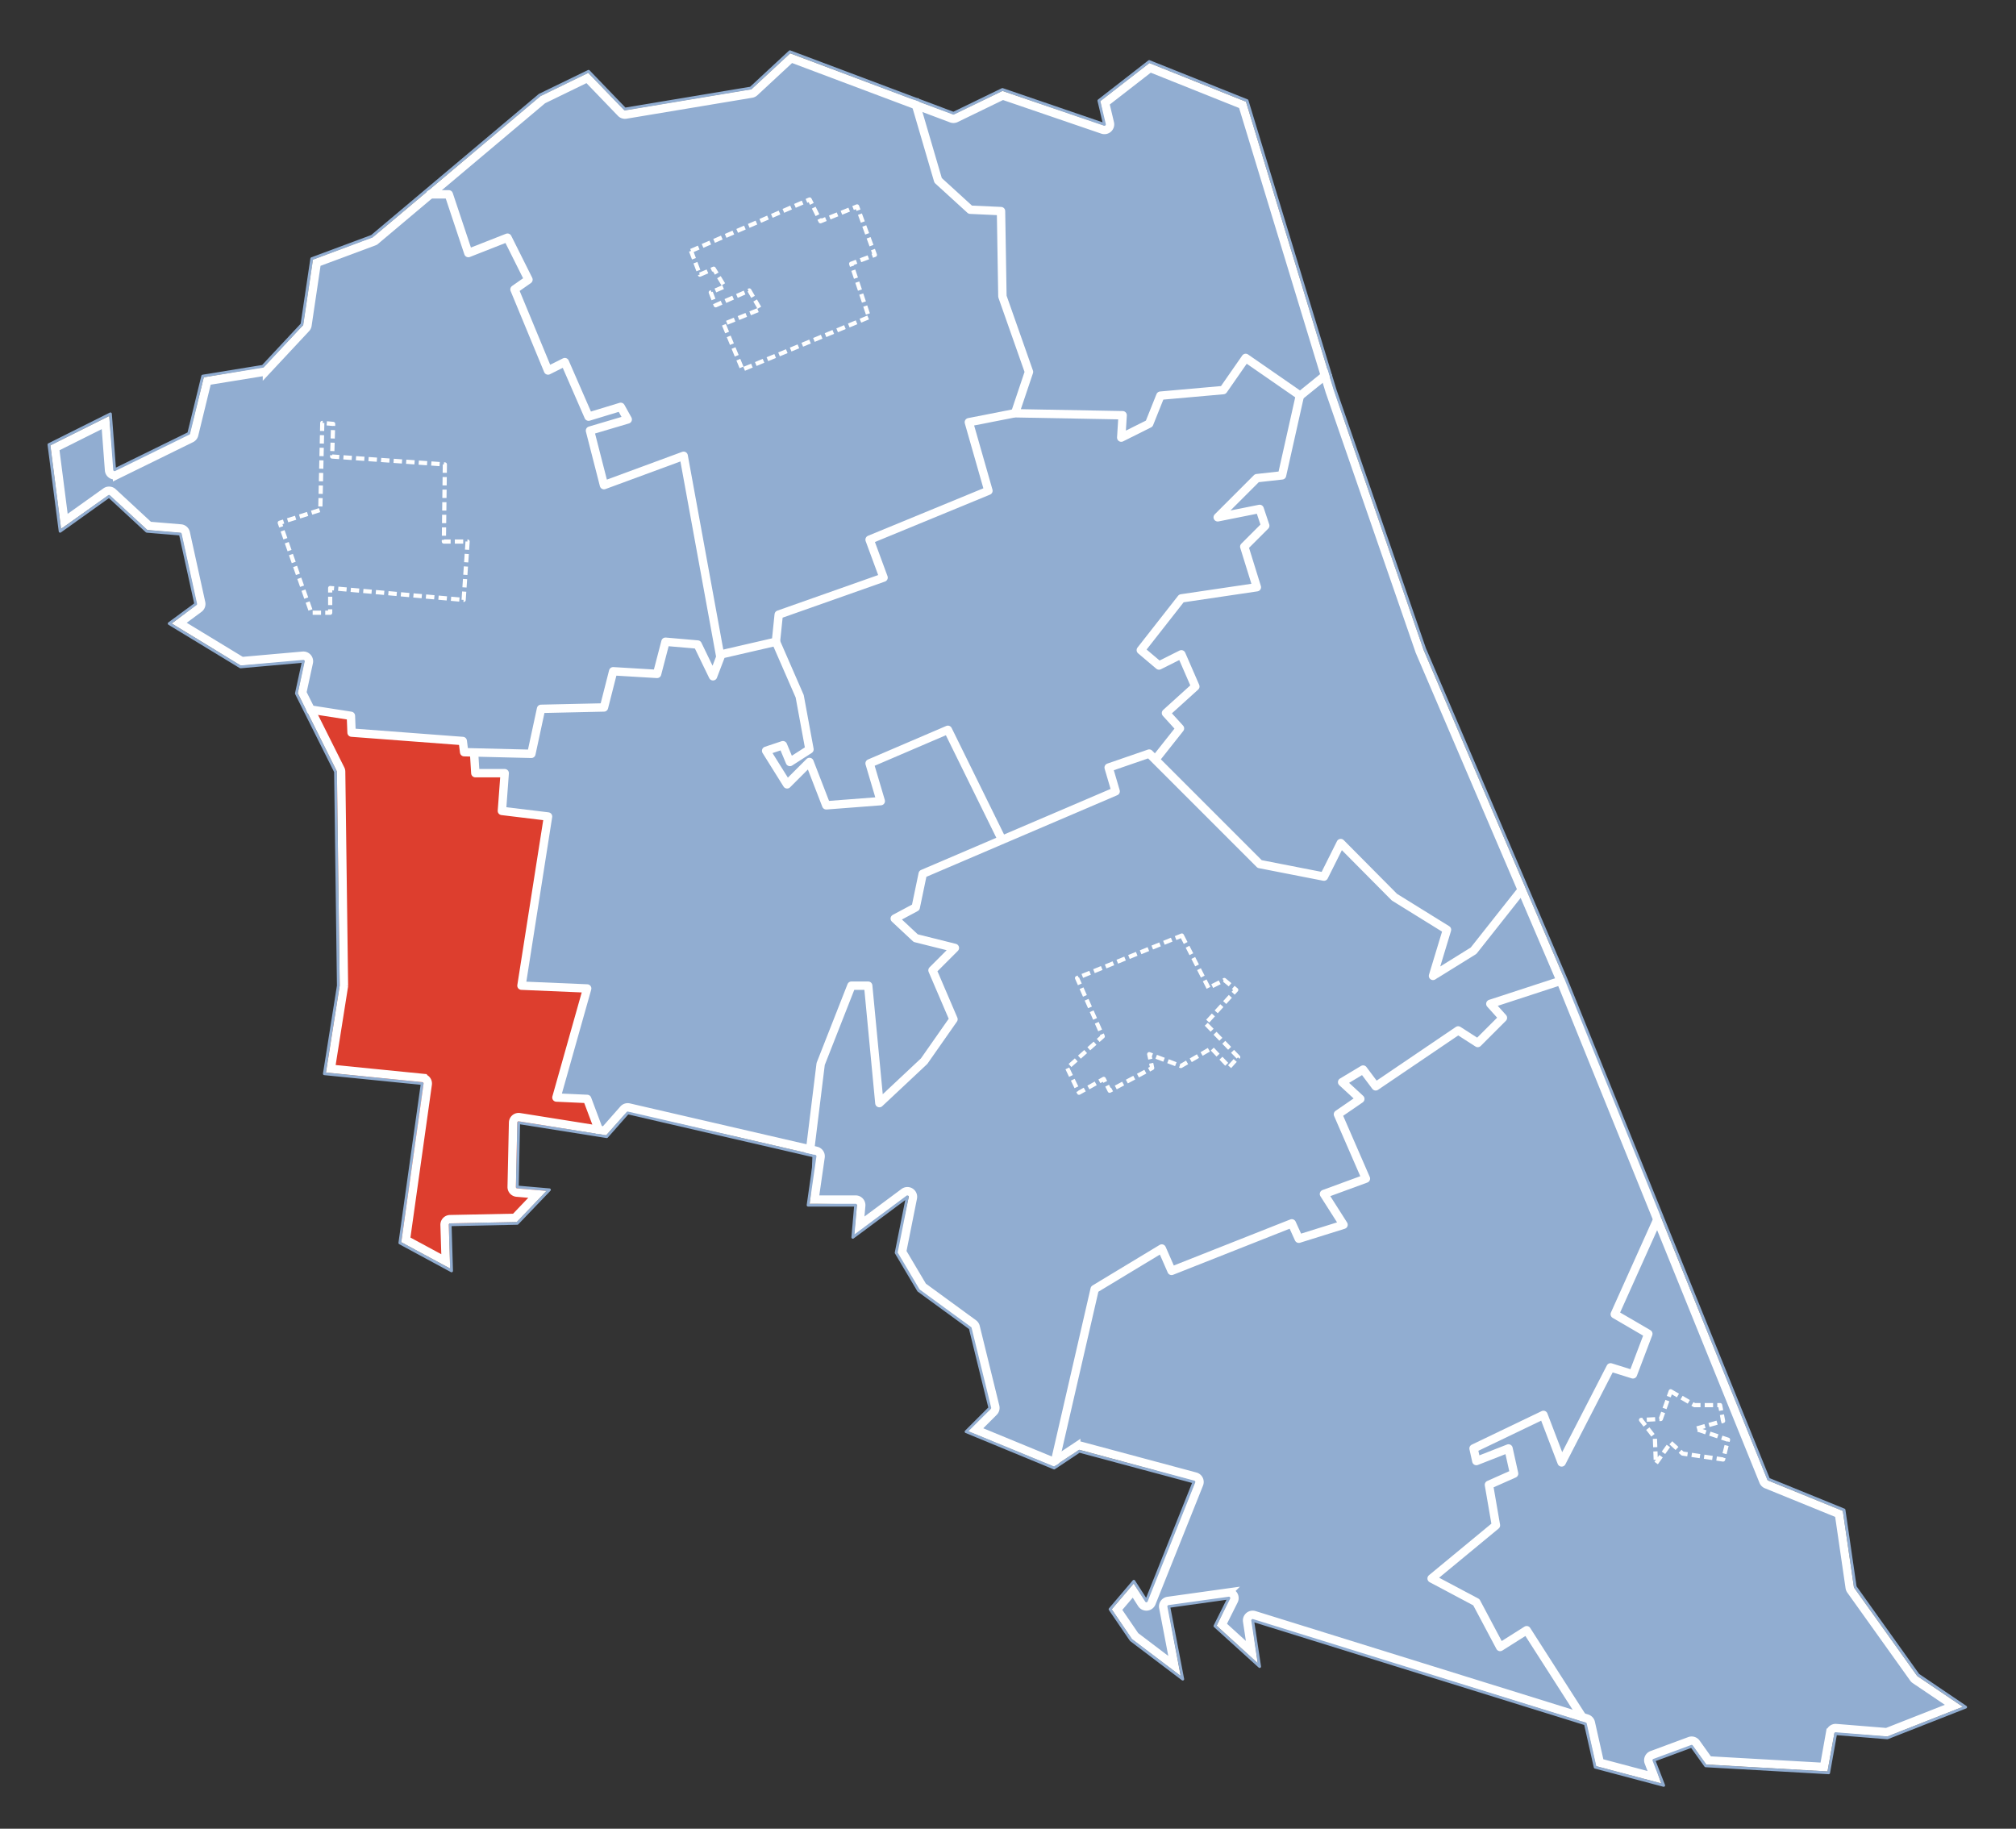 <?xml version="1.0" encoding="UTF-8" standalone="no"?>
<!-- Created with Inkscape (http://www.inkscape.org/) -->

<svg
   xmlns:svg="http://www.w3.org/2000/svg"
   xmlns="http://www.w3.org/2000/svg"
   version="1.1"
   width="721"
   height="654"
   id="svg2"
   style="display:inline">
  <rect width="100%" height="100%" fill="#333333" stroke="none"/>
  <defs
     id="defs4" />
  <g
     transform="translate(250.271,405.451)"
     id="layer6"
     style="display:inline">
    <path
       d="m 327.724,36.116 13.392,4.823 17.428,-8.276 36.603,12.312 -1.537,-8.798 17.447,-13.517 34.377,13.851 29.74,97.206 -10.357,7.569 -19.256,-13.226 -8.05,11.437 -22.44,1.852 -4.244,10.148 -9.566,4.868 -0.084,-7.591 -37.994,-0.916 4.719,-14.746 -9.38,-27.388 -0.457,-30.052 -10.607,-0.625 -11.583,-10.419 -8.151,-28.511 z"
       transform="translate(-250.271,-405.451)"
       id="path3917"
       style="fill:#91add1;fill-opacity:1;stroke:none" />
    <path
       d="m 327.933,36.094 7.63,28.345 11.587,10.566 10.812,0.664 0.604,30.552 9.399,26.995 -5.221,14.369 -16.013,3.768 6.426,24.143 -41.987,18.035 4.721,12.808 -37.437,13.831 -1.246,9.378 -19.611,4.327 -13.374,-70.711 -27.825,10.148 -5.325,-19.59 12.849,-3.805 -2.119,-4.45 -11.206,3.389 -8.675,-19.301 -5.801,2.787 -11.833,-28.931 4.594,-3.744 -7.3,-14.597 -13.978,5.262 -7.089,-20.756 -8.464,-0.227 41.241,-34.877 16.969,-8.153 13.165,13.185 45.401,-7.569 13.831,-12.687 45.276,16.846 z"
       transform="translate(-250.271,-405.451)"
       id="path3919"
       style="fill:#91add1;fill-opacity:1;stroke:none" />
    <path
       d="m 153.008,68.744 7.483,0.979 6.946,20.442 13.914,-4.739 7.132,14.806 -3.971,3.35 11.982,28.677 5.657,-2.496 8.401,19.012 11.583,-2.953 1.6,4.534 -12.519,3.702 4.991,19.299 28.202,-10.107 13.351,71.541 -2.891,6.946 -5.093,-11.021 -11.878,-0.811 -3.016,11.021 -15.68,-0.582 -3.348,12.624 -22.42,0.916 -3.555,15.846 -23.542,-0.852 -0.873,-4.012 -39.641,-2.77 -0.416,-6.134 -16.117,-2.475 -2.641,-5.676 2.246,-11.564 -22.836,1.766 -24.165,-15.138 8.503,-6.718 -5.573,-25.583 -12.146,-1.143 -13.706,-12.499 -17.031,11.958 -3.784,-29.613 20.815,-10.294 1.852,19.403 27.017,-13.248 5.157,-20.049 21.194,-3.827 14.308,-15.017 3.536,-23.395 21.293,-8.007 19.68,-16.099 z"
       transform="translate(-250.271,-405.451)"
       id="path3921"
       style="fill:#91add1;fill-opacity:1;stroke:none" />
    <path
       d="m 169.54,269.064 0.623,7.319 10.296,0.188 -0.834,13.205 16.306,2.498 -9.235,60.126 23.085,1.373 -10.669,38.598 10.921,0.729 3.51,12.164 -28.447,-4.2 -0.625,23.668 10.562,1.145 -10.374,10.999 c 0,0 -24.147,0.666 -24.147,0.666 0,0 0.271,15.824 0.271,15.824 l -17.238,-9.273 7.714,-56.965 -34.584,-3.68 4.907,-31.173 -1.082,-76.598 -10.446,-21.961 15.459,2.393 0.623,5.952 38.973,3.033 1.166,3.887 3.266,0.084 0,4e-5 z"
       transform="translate(-250.271,-405.451)"
       id="path3923"
       style="fill:#dd3e2e;fill-opacity:1;stroke:none" />
    <path
       d="m 277.58,229.445 8.442,19.529 3.078,18.947 -6.532,4.116 -2.702,-5.26 -5.593,1.828 7.319,11.646 7.903,-7.362 6.116,14.976 c 0,0 19.088,-1.688 19.088,-1.688 0,0 -3.368,-12.892 -3.368,-12.892 l 27.849,-12.081 18.883,38.828 -27.868,12.789 -2.912,11.833 -6.569,4.223 6.778,6.716 13.08,3.914 -6.86,7.755 6.966,17.322 -9.898,14.54 -16.037,14.617 -4.452,-41.176 -5.946,0.105 -10.814,27.597 -4.1,31.963 -65.22,-14.515 -7.485,8.005 -3.057,-0.498 -3.828,-12.103 -10.544,-0.893 10.691,-38.496 -23.104,-1.498 9.023,-60.145 -16.324,-2.246 0.602,-13.144 -10.021,-0.375 -0.271,-7.214 20.028,0.205 3.764,-15.596 22.315,-0.959 3.557,-12.769 15.494,1.018 3.036,-11.29 11.648,1.039 5.282,11.083 3.182,-8.192 19.383,-4.202 z"
       transform="translate(-250.271,-405.451)"
       id="path3925"
       style="fill:#91add1;fill-opacity:1;stroke:none" />
    <path
       d="m 464.798,141.139 -6.635,28.952 -8.61,0.893 -12.56,13.498 13.748,-2.078 1.309,5.698 -7.071,7.53 3.846,14.265 -26.556,4.119 -13.892,18.633 6.364,5.218 7.569,-3.637 4.805,11.312 -9.776,9.548 4.327,5.491 -8.507,10.708 -2.369,-1.684 -13.935,5.223 1.934,8.128 -40.284,17.138 -19.445,-38.891 -27.931,11.939 3.346,13.183 -18.819,1.582 -6.241,-15.058 -7.716,7.196 -7.382,-11.29 5.614,-1.873 2.682,5.26 7.009,-4.221 -3.534,-19.153 -8.634,-19.49 0.959,-9.523 37.373,-13.31 -4.45,-13.228 41.926,-17.926 -6.468,-24.063 16.305,-3.557 38.33,0.977 -0.357,7.528 9.86,-4.864 3.805,-9.733 22.649,-2.123 8.259,-11.228 19.153,12.912 z"
       transform="translate(-250.271,-405.451)"
       id="path3927"
       style="fill:#91add1;fill-opacity:1;stroke:none" />
    <path
       d="m 475.07,133.403 32.382,97.938 37.891,85.826 -18.217,22.752 -13.662,8.091 3.991,-15.826 -18.633,-11.357 -19.217,-18.881 -6.2,11.248 -23.229,-4.471 -37.059,-37.643 8.544,-10.669 -4.553,-5.53 10.128,-9.591 -5.075,-11.062 -7.362,3.598 -6.593,-5.448 14.142,-18.281 26.683,-4.327 -3.764,-14.371 6.987,-7.509 -1.641,-5.801 -14.081,2.184 13.06,-13.29 8.632,-1.102 6.698,-28.843 10.148,-7.635 z"
       transform="translate(-250.271,-405.451)"
       id="path3929"
       style="fill:#91add1;fill-opacity:1;stroke:none" />
    <path
       d="m 545.263,317.357 13.806,33.023 -25.683,8.946 3.889,4.593 -9.216,8.776 -6.589,-4.178 -29.534,19.881 -4.637,-5.78 -7.155,4.661 5.718,5.801 -6.985,5.509 9.337,22.856 c 0,0 -13.746,4.514 -13.746,4.514 0,0 6.01,12.021 6.01,12.021 l -14.496,5.303 -4.243,-6.364 -42.426,18.031 -4.243,-7.778 -22.627,13.789 -15.203,63.64 -31.466,-13.081 8.485,-7.425 -7.425,-29.698 -18.738,-13.081 -7.778,-13.435 4.95,-20.506 -19.799,14.496 1.061,-10.96 -16.617,-0.707 0.707,-18.738 2.828,-31.82 10.96,-27.577 6.718,0 3.889,42.426 16.263,-16.263 9.546,-14.142 -6.364,-18.738 7.425,-7.425 -14.142,-2.121 -7.071,-7.071 7.778,-3.182 1.768,-13.789 68.943,-29.345 -2.121,-9.192 14.849,-3.536 37.83,38.537 24.395,5.303 6.01,-11.667 17.678,18.031 19.799,12.374 -3.889,17.678 14.496,-11.667 17.055,-20.92 z"
       transform="translate(-250.271,-405.451)"
       id="path3931"
       style="fill:#91add1;fill-opacity:1;stroke:none" />
    <path
       d="m 560.029,349.591 33.941,85.206 -16.535,35.189 11.792,7.218 -5.553,14.078 -7.421,-2.08 -17.826,33.318 -6.509,-16.326 -25.018,11.858 1.395,4.093 11.187,-3.721 1.703,8.548 -8.651,4.096 2.309,14.185 -22.358,18.986 15.578,8.86 8.653,15.68 9.149,-5.51 21.569,32.839 c 0,0 -119.731,-36.811 -119.731,-36.811 0,0 1.912,15.158 1.912,15.158 l -14.285,-13.121 4.45,-10.003 -22.129,2.911 4.43,24.872 -17.262,-12.914 -7.005,-10.624 7.587,-9.005 4.596,6.343 17.471,-43.073 -41.428,-11.646 -8.923,5.344 14.371,-62.557 24.042,-14.373 3.391,7.696 42.987,-16.783 2.309,5.407 15.846,-4.991 -6.343,-10.855 14.539,-6.075 -10.253,-23.335 8.132,-4.243 -5.657,-7.071 7.778,-3.536 3.889,5.657 30.052,-20.153 5.657,3.889 10.607,-8.485 -4.596,-4.95 26.163,-9.192 z"
       transform="translate(-250.271,-405.451)"
       id="path3933"
       style="fill:#91add1;fill-opacity:1;stroke:none" />
    <path
       d="m 593.595,434.758 38.6,94.813 26.745,10.941 3.911,27.347 22.606,31.531 16.115,11.021 -26.743,10.542 -18.842,-1.287 -2.662,13.703 -43.153,-2.475 -5.01,-6.819 -13.665,5.532 2.43,7.983 -23.081,-6.03 -3.993,-17.301 -20.924,-30.884 -9.339,5.426 -8.755,-16.096 -15.222,-8.341 22.315,-18.904 -2.078,-14.203 8.482,-4.807 -1.727,-8.339 -11.415,4.305 -1.039,-4.469 24.79,-11.898 6.614,16.326 17.699,-33.234 7.673,2.08 5.323,-14.226 -11.54,-7.196 15.888,-35.041 z"
       transform="translate(-250.271,-405.451)"
       id="path3935"
       style="fill:#91add1;fill-opacity:1;stroke:none" />
  </g>
  <g
     transform="translate(250.271,405.451)"
     id="layer4"
     style="display:inline">
    <path
       d="m 327,35.5 8.5,29 11.5,10.5 11,0.5 0.5,30.5 9.5,27 -4.975,14.793 L 401.5,148.5 l -0.5,8 10,-5 4,-10 22.5,-2 8,-11.5 19.5,13.5 10.5,-8.5"
       transform="translate(-250.271,-405.451)"
       id="path3119"
       style="fill:none;stroke:#ffffff;stroke-width:3;stroke-linecap:butt;stroke-linejoin:round;stroke-miterlimit:4;stroke-opacity:1;stroke-dasharray:none" />
    <path
       d="m 109.5,253.5 16,2.5 c 0,0 0.232,6 0.232,6 0,0 39.768,3 39.768,3 l 0.5,4 24.036,0.586 L 193.5,253.5 216,253 219.293,240.061 235,241 l 3,-11.5 11.5,1 5.5,11.354 3,-7.854 19.5,-4.5 1,-9.707 L 316,206.561 311,193 l 42.5,-17.5 -7,-24.5 16.236,-3.188"
       transform="translate(-250.271,-405.451)"
       id="path3121"
       style="fill:none;stroke:#ffffff;stroke-width:3;stroke-linecap:butt;stroke-linejoin:round;stroke-miterlimit:4;stroke-opacity:1;stroke-dasharray:none" />
    <path
       d="m 152.5,69.5 c 0,0 8,0 8,0 0,0 7,21 7,21 l 14,-5.5 7.5,15 -5,3.5 12,29 6,-3 8.5,19.5 11.5,-3.5 2.5,4.5 -13.5,4 5,19.5 28.5,-10.5 13.145,71.984"
       transform="translate(-250.271,-405.451)"
       id="path3123"
       style="fill:none;stroke:#ffffff;stroke-width:3;stroke-linecap:butt;stroke-linejoin:round;stroke-miterlimit:4;stroke-opacity:1;stroke-dasharray:none" />
    <path
       d="m 289.5,413 4,-32.5 11,-28 6,0 4,42 16,-15 10.5,-15 -7.5,-17.5 8,-8 -14,-3.5 -7.5,-7 7.5,-4 2.5,-12 69,-29.5 -2.5,-8.5 14.5,-5 39.5,39.5 23,4.5 6,-12 19.207,19.354 L 517.5,332.5 l -5,16.5 14.5,-9 17,-21.5"
       transform="translate(-250.271,-405.451)"
       id="path3125"
       style="fill:none;stroke:#ffffff;stroke-width:3;stroke-linecap:butt;stroke-linejoin:round;stroke-miterlimit:4;stroke-opacity:1;stroke-dasharray:none" />
    <path
       d="M 465.25,139.875 458.5,170 l -9,1 -14,14 15,-3 2,6 -7.5,7.5 4.5,14.5 -27,4 -14.5,18.5 6.5,5.5 8,-4 5,11.5 -10.5,9.5 5,5.5 -9.5,12"
       transform="translate(-250.271,-405.451)"
       id="path3127"
       style="fill:none;stroke:#ffffff;stroke-width:3;stroke-linecap:butt;stroke-linejoin:round;stroke-miterlimit:4;stroke-opacity:1;stroke-dasharray:none" />
    <path
       d="M 358.17,299.961 339,261 l -28,12 4,13.5 -19.5,1.5 -6,-15.5 -8,8 -7.5,-12 6,-2 2.5,6 7,-4.5 -3.5,-19 -8.5,-19.5"
       transform="translate(-250.271,-405.451)"
       id="path3129"
       style="fill:none;stroke:#ffffff;stroke-width:3;stroke-linecap:butt;stroke-linejoin:round;stroke-miterlimit:4;stroke-opacity:1;stroke-dasharray:none" />
    <path
       d="m 169.5,268.5 0.5,8 10.5,0 -1,13.5 16.5,2 -9.5,60.5 23.5,1 -11,39 11,0.5 4.5,12"
       transform="translate(-250.271,-405.451)"
       id="path3131"
       style="fill:none;stroke:#ffffff;stroke-width:3;stroke-linecap:butt;stroke-linejoin:round;stroke-miterlimit:4;stroke-opacity:1;stroke-dasharray:none" />
    <path
       d="m 559,350.5 -26,8.5 4.5,5 -9,9 -7,-4.5 -29.5,20 -4.5,-6 -7.5,4.5 6.5,6 -8,5.5 10,23 -15,5.5 7,11 -16,5 -2.5,-5.5 -43,17 -3.5,-8 -24,14.5 -14.5,63"
       transform="translate(-250.271,-405.451)"
       id="path3133"
       style="fill:none;stroke:#ffffff;stroke-width:3;stroke-linecap:butt;stroke-linejoin:round;stroke-miterlimit:4;stroke-opacity:1;stroke-dasharray:none" />
    <path
       d="m 593,435.5 -15.5,34.5 12,7 -5.5,14.5 -8,-2.5 -17.5,34 -6.5,-17 -25,12 1,4.5 11.5,-4.5 2,9 -9,4 2.5,14.5 -23,19 16,8.5 8.5,16 9.5,-6 20.5,32"
       transform="translate(-250.271,-405.451)"
       id="path3135"
       style="fill:none;stroke:#ffffff;stroke-width:3;stroke-linecap:butt;stroke-linejoin:round;stroke-miterlimit:4;stroke-opacity:1;stroke-dasharray:none" />
  </g>
  <g
     transform="translate(-28.841,269.779)"
     id="layer2"
     style="display:inline">
    <path
       d="m 187.94,-103.683 -0.354,27.577 8.485,0 -1.414,20.86 -47.73,-4.243 0,8.839 -6.718,0 -11.314,-32.173 14.496,-4.596 0.707,-31.113 3.889,0.354 -0.354,11.667 40.305,2.828 z"
       id="path3139"
       style="fill:none;stroke:#ffffff;stroke-width:1.5;stroke-linecap:butt;stroke-linejoin:round;stroke-miterlimit:4;stroke-opacity:1;stroke-dasharray:3, 1.5;stroke-dashoffset:0;display:inline" />
    <path
       d="m 275.975,-180.05 42.426,-18.385 3.889,7.778 13.081,-5.303 6.364,17.324 -8.485,3.182 6.364,19.092 -45.255,18.738 -6.718,-16.263 13.081,-5.303 -3.889,-6.718 -12.021,5.303 -1.768,-4.596 4.95,-2.121 -3.889,-6.364 -4.95,2.121 -3.182,-8.485 z"
       id="path3137"
       style="fill:none;stroke:#ffffff;stroke-width:1.5;stroke-linecap:butt;stroke-linejoin:round;stroke-miterlimit:4;stroke-opacity:1;stroke-dasharray:3, 1.5;stroke-dashoffset:0;display:inline" />
    <path
       d="m 451.515,64.785 9.546,18.738 5.657,-2.828 4.243,3.536 -10.96,12.021 11.667,12.021 -3.182,3.536 -6.364,-6.718 -10.96,6.364 -11.314,-4.243 1.061,4.95 -15.203,8.132 -2.121,-4.243 -8.839,4.95 -4.243,-8.839 12.728,-11.314 -9.192,-20.86 37.477,-15.203 z"
       id="path3141"
       style="fill:none;stroke:#ffffff;stroke-width:1.5;stroke-linecap:butt;stroke-linejoin:round;stroke-miterlimit:4;stroke-opacity:1;stroke-dasharray:3, 1.5;stroke-dashoffset:0;display:inline" />
    <path
       d="m 626.347,227.774 8.485,4.95 9.192,0 1.061,5.657 -9.899,2.828 11.667,3.889 -1.768,7.071 -14.496,-2.121 -4.243,-3.889 -5.303,7.425 -0.354,-9.192 -4.95,-6.364 7.071,-0.354 3.536,-9.899 z"
       id="path3143"
       style="fill:none;stroke:#ffffff;stroke-width:1.5;stroke-linecap:butt;stroke-linejoin:round;stroke-miterlimit:4;stroke-opacity:1;stroke-dasharray:3, 1.5;stroke-dashoffset:0;display:inline" />
  </g>
  <g
     transform="translate(250.271,405.451)"
     id="layer3"
     style="display:inline">
    <path
       d="m 446,36 31.5,103.5 32,92.5 50.5,118 72.5,179 27,11 4,27.5 22.5,31.5 17,11.5 -28,11 -18.5,-1.5 -2.5,14 -44,-2.5 -5,-7 -13.5,5 3.5,9 -24.5,-6.5 -3.5,-15.5 -119,-37 2.5,16.5 -16,-14.5 5,-10 -21.5,3 5,26 -18.5,-14 -7.5,-11 8.5,-10 4.5,7 17,-42.5 -41,-11 -9,6 -31.5,-13 8.5,-8.5 -7,-28.5 -18.5,-13.5 -8,-13.5 4,-20 -19.5,14.5 1,-11.5 -17,0 2.5,-17.5 -67,-15.5 -7.5,8.5 -31.5,-5 -0.5,23 11.5,1 -11.5,12 -24,0.5 0.5,16.5 -18.5,-10 8,-57 -35,-3.5 5,-31.5 -1,-76.5 -14,-28 2.5,-11.5 -22.5,2 L 60.5,223 70,216 64.5,191 52.5,190 39,177.5 21.5,190 l -4,-31 22,-11 1.5,20 26.5,-13 5,-20.5 21.5,-3.5 14,-15 3.5,-23.5 21.5,-8 60,-50.5 17.5,-8.5 13,13.5 45,-7.5 14,-13 58.5,22 17.5,-8.5 36.5,12.5 -2,-8.5 18,-14 35,14 z"
       transform="translate(-250.271,-405.451)"
       id="path3117"
       style="fill:none;stroke:#91add1;stroke-width:1px;stroke-linecap:butt;stroke-linejoin:round;stroke-opacity:1" />
    <path
       d="m 282.938,20.812 -13.094,12.156 a 1.997,1.997 0 0 1 -1,0.5 l -45,7.5 A 1.997,1.997 0 0 1 222.062,40.375 l -12,-12.469 -15.938,7.75 -59.844,50.375 A 1.997,1.997 0 0 1 133.688,86.375 l -20.406,7.594 -3.312,22.312 a 1.997,1.997 0 0 1 -0.5,1.094 l -14,15 a 1.997,1.997 0 0 1 -1.156,0.594 L 74.125,136.25 69.438,155.469 a 1.997,1.997 0 0 1 -1.062,1.312 l -26.5,13 A 1.997,1.997 0 0 1 39,168.156 l -1.281,-17.031 -18.062,9.031 3.375,26.281 14.812,-10.562 a 1.997,1.997 0 0 1 2.5,0.156 l 13,12.031 11.312,0.938 a 1.997,1.997 0 0 1 1.781,1.562 l 5.5,25 a 1.997,1.997 0 0 1 -0.75,2.031 l -7.094,5.25 22.375,13.594 21.844,-1.938 a 1.997,1.997 0 0 1 2.125,2.438 l -2.344,10.781 13.688,27.375 a 1.997,1.997 0 0 1 0.219,0.875 l 1,76.5 a 1.997,1.997 0 0 1 -0.031,0.344 l -4.656,29.406 32.875,3.281 a 1.997,1.997 0 0 1 1.781,2.281 l -7.812,55.625 14.25,7.688 L 159,438.062 A 1.997,1.997 0 0 1 160.969,436 l 23.188,-0.469 8.031,-8.406 -7.375,-0.625 A 1.997,1.997 0 0 1 183,424.469 l 0.5,-23 a 1.997,1.997 0 0 1 2.312,-1.938 L 216.219,404.375 223,396.688 a 1.997,1.997 0 0 1 1.938,-0.625 l 67,15.5 a 1.997,1.997 0 0 1 1.531,2.219 L 291.281,429 306,429 a 1.997,1.997 0 0 1 2,2.188 l -0.625,7.062 15.938,-11.844 a 1.997,1.997 0 0 1 3.156,2 l -3.844,19.25 7.375,12.438 18.188,13.281 a 1.997,1.997 0 0 1 0.75,1.156 l 7,28.5 a 1.997,1.997 0 0 1 -0.531,1.875 L 349,511.312 l 27.781,11.438 8.125,-5.406 a 1.997,1.997 0 0 1 1.625,-0.281 l 41,11 a 1.997,1.997 0 0 1 1.312,2.688 l -17,42.5 a 1.997,1.997 0 0 1 -3.531,0.344 l -3.031,-4.75 -5.781,6.781 6.469,9.469 14.062,10.656 -4,-20.875 a 1.997,1.997 0 0 1 1.688,-2.344 l 21.5,-3 a 1.997,1.997 0 0 1 2.062,2.875 l -4.312,8.625 10.719,9.75 -1.656,-10.969 a 1.997,1.997 0 0 1 2.562,-2.219 l 119,37 a 1.997,1.997 0 0 1 1.344,1.469 l 3.219,14.312 19.531,5.188 -2.062,-5.344 a 1.997,1.997 0 0 1 1.188,-2.594 l 13.5,-5 a 1.997,1.997 0 0 1 2.312,0.719 l 4.438,6.219 41.281,2.344 2.188,-12.25 A 1.997,1.997 0 0 1 656.656,618 l 18.094,1.469 24,-9.438 -13.875,-9.375 a 1.997,1.997 0 0 1 -0.5,-0.5 l -22.5,-31.5 a 1.997,1.997 0 0 1 -0.344,-0.875 l -3.844,-26.375 -25.938,-10.562 A 1.997,1.997 0 0 1 630.656,529.75 l -72.5,-178.969 0,-0.031 -50.5,-117.969 a 1.997,1.997 0 0 1 -0.031,-0.125 l -32,-92.5 a 1.997,1.997 0 0 1 -0.031,-0.062 L 444.375,37.5 411.312,24.281 l -16.094,12.5 1.719,7.25 A 1.997,1.997 0 0 1 394.344,46.375 L 358.625,34.156 l -16.75,8.125 a 1.997,1.997 0 0 1 -1.562,0.094 l -57.375,-21.562 z"
       transform="translate(-250.271,-405.451)"
       id="path3945"
       style="fill:none;stroke:#ffffff;stroke-width:3;stroke-linecap:butt;stroke-linejoin:miter;stroke-miterlimit:4;stroke-opacity:1;stroke-dasharray:none" />
  </g>
</svg>
